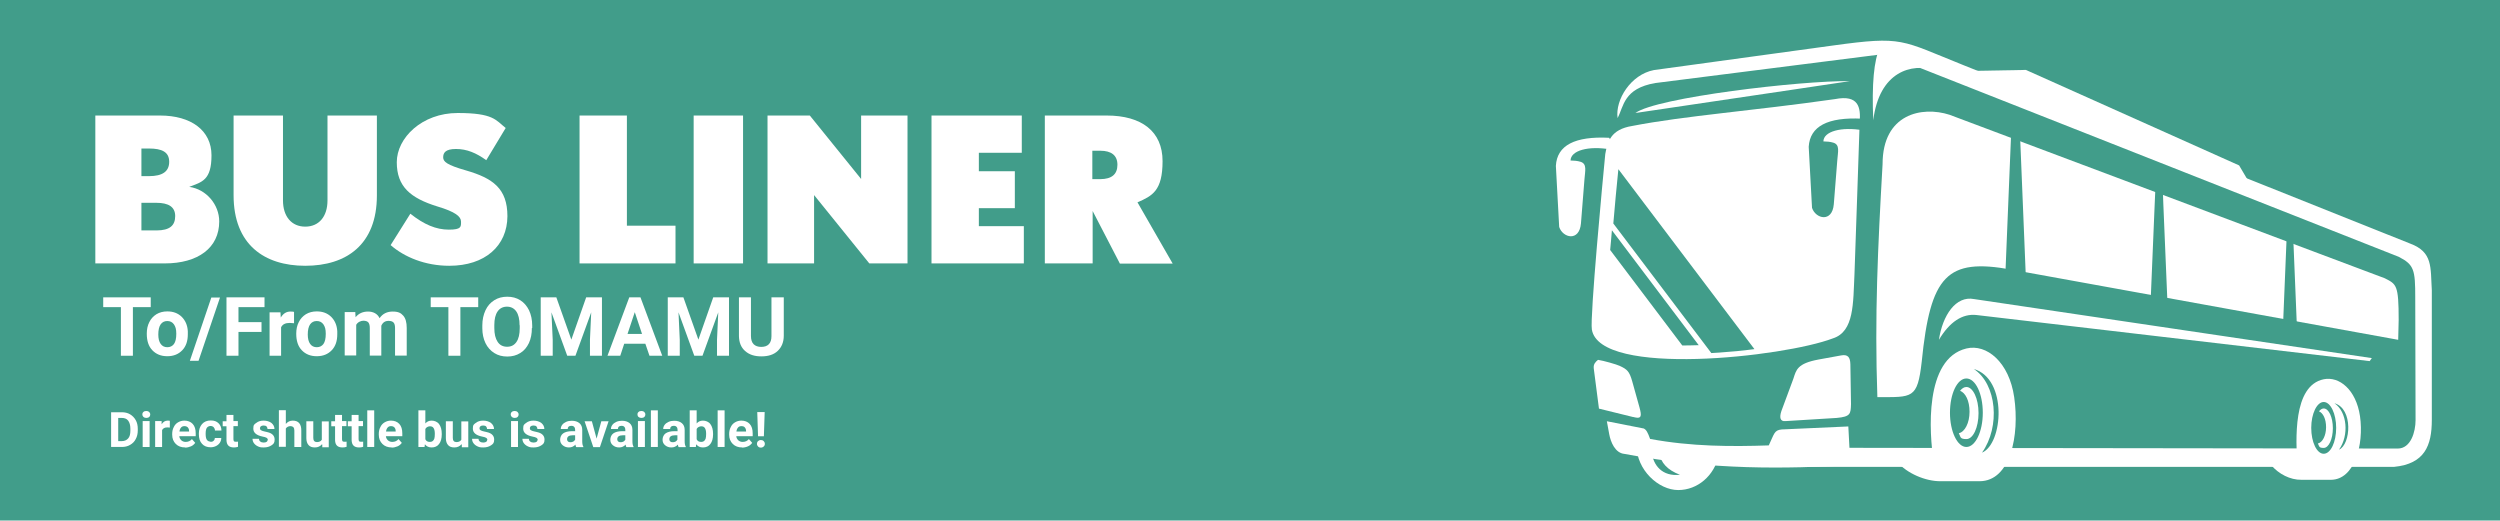 <?xml version="1.0" encoding="UTF-8"?>
<svg id="_レイヤー_2" xmlns="http://www.w3.org/2000/svg" version="1.1" viewBox="0 0 1584 329.8">
  <!-- Generator: Adobe Illustrator 29.4.0, SVG Export Plug-In . SVG Version: 2.1.0 Build 152)  -->
  <defs>
    <style>
      .st0, .st1 {
        fill: #fff;
      }

      .st1, .st2, .st3 {
        fill-rule: evenodd;
      }

      .st4 {
        isolation: isolate;
      }

      .st5, .st2 {
        fill: #419d8a;
      }

      .st3 {
        fill: #408eb5;
      }
    </style>
  </defs>
  <rect class="st5" y="0" width="1584" height="329.8"/>
  <path class="st0" d="M1144.8,283.7l374.4.5c8.3,0,11.3-10.6,11.3-18l-.2-77.7c0-17.5-.7-20.8-10.5-25.8l-302.6-119.4c-17.7-7-19.4-10.5-26.5-8.7l-141.8,18c-20.3,3.4-20.1,15-24,22.2-1.6-11.6,8.4-27.6,23-30.4l113.7-15.6c44.4-6.1,42.5-3.5,82.5,12.5l282.9,113c14.6,5.4,12.9,15,13.8,29.6v82.2c0,16.2-4.5,27.8-23.9,29.7h-372v-12.1h-.1Z"/>
  <path class="st1" d="M1254.3,304.9h-24.7c-9.5.1-21.3-4.9-27.5-12.2h23.1c-2.9-18.4-6.1-65.4,20.7-71.9,12.8-3.1,27.1,8.6,30.3,30.9,3.5,24.1-2.3,53.1-21.9,53.2"/>
  <path class="st2" d="M1245.9,239.8c5.8,0,10.4,9.7,10.4,21.7s-4.7,21.7-10.4,21.7-10.4-9.7-10.4-21.7,4.6-21.7,10.4-21.7"/>
  <path class="st1" d="M1245.9,245.2c4.2,0,7.7,7.4,7.7,16.5s-3.4,16.5-7.7,16.5-3.5-1.4-4.8-3.7c3.8-.8,6.8-6.5,6.8-13.6s-2.6-12-6-13.3c1.2-1.5,2.5-2.4,4-2.4"/>
  <path class="st2" d="M1250.6,233.8c14.6,9.6,16.9,36.5,5.2,53,13.4-5.6,16.3-46.8-5.2-53"/>
  <path class="st1" d="M1162.6,62.8c-52.6,7.5-94.8,10.5-128.4,17-13.7,2.2-15.7,10-17.1,17.8-1.5,15.2-9.8,103.4-8.5,111.2,5.1,30.4,121.8,17.4,152.7,5.6,13.6-4.3,12.8-22.3,13.7-40.8.5-11,3-89.5,3.3-96.3.7-9.1-.5-17.5-15.7-14.5"/>
  <path class="st1" d="M1163.8,264.8l-32.4,2c-3.5.4-4.1-2.2-2.7-6.4l7.6-20.5c1.8-5.5,2.4-9.6,15.9-12.1l14.3-2.6c4.3-.8,5.8,1.1,5.9,5.7l.4,25.2c-.2,6.1-.3,7.9-9,8.7"/>
  <path class="st1" d="M1088.9,288.9c-2.8,12.4-13.2,21.6-25.6,21.6s-26.4-12.7-26.4-28.4,0-2.1.2-3.1c15.8,5.6,33.1,8.9,51.8,9.9"/>
  <path class="st2" d="M1046.5,286.3c3.1.3,2.5.7,4.8.8,1,6,5.1,10.7,13.1,13.7-11.2,1.3-17-6-17.9-14.5"/>
  <path class="st1" d="M1018.1,266.9l1.5,8.2c.9,4.9,3.7,12,9.7,12.5,55.9,10.6,102.5,9.3,143.1,7.2l-1.3-24.6-42.3,1.9c-4.7.5-4.6,2.7-8.1,10.1-23.3.8-49,.8-75.2-4.1-1.5-4.2-2.4-5.8-4-6.6l-23.4-4.6h0Z"/>
  <path class="st1" d="M1034.6,264.2h.2l1.3.3c3.8.8,4.2-.8,2.7-6.3l-4.6-16.5c-1.8-6.4-3.2-7.7-8-9.9-1.9-.9-10.2-3.3-13.7-3.8-1.6,1.3-3,2.7-2.7,5.4l3.3,25.5,21.5,5.3h0Z"/>
  <polygon class="st3" points="1224.6 84.8 1218.4 82.4 1202 118.1 1209.1 118.8 1224.6 84.8"/>
  <g class="st4">
    <path class="st0" d="M95.5,194.6h-11.3v30.8h-7.6v-30.8h-11.2v-6.2h30.1v6.2Z"/>
    <path class="st0" d="M93,211.4c0-2.7.5-5.2,1.6-7.3,1-2.1,2.6-3.8,4.5-5,2-1.2,4.3-1.8,6.9-1.8,3.7,0,6.7,1.1,9.1,3.4,2.3,2.3,3.7,5.3,3.9,9.2v1.9c0,4.2-1.1,7.6-3.5,10.1-2.4,2.5-5.5,3.8-9.5,3.8s-7.1-1.3-9.5-3.8-3.5-6-3.5-10.4v-.3ZM100.3,211.9c0,2.6.5,4.6,1.5,6,1,1.4,2.4,2.1,4.2,2.1s3.2-.7,4.2-2c1-1.4,1.5-3.5,1.5-6.5s-.5-4.5-1.5-6c-1-1.4-2.4-2.1-4.2-2.1s-3.2.7-4.2,2.1c-1,1.4-1.5,3.6-1.5,6.5Z"/>
    <path class="st0" d="M125.8,228.6h-5.5l13.6-40.1h5.5l-13.6,40.1Z"/>
    <path class="st0" d="M165.7,210.3h-14.6v15.1h-7.6v-37h24.1v6.2h-16.5v9.5h14.6v6.1Z"/>
    <path class="st0" d="M186.2,204.8c-1-.1-1.9-.2-2.6-.2-2.8,0-4.6.9-5.5,2.8v18h-7.3v-27.5h6.9l.2,3.3c1.5-2.5,3.5-3.8,6.1-3.8s1.6.1,2.3.3v7.1Z"/>
    <path class="st0" d="M187.7,211.4c0-2.7.5-5.2,1.6-7.3,1-2.1,2.6-3.8,4.5-5,2-1.2,4.3-1.8,6.9-1.8,3.7,0,6.7,1.1,9.1,3.4,2.3,2.3,3.7,5.3,3.9,9.2v1.9c0,4.2-1.1,7.6-3.5,10.1-2.4,2.5-5.5,3.8-9.5,3.8s-7.1-1.3-9.5-3.8-3.5-6-3.5-10.4v-.3ZM195,211.9c0,2.6.5,4.6,1.5,6,1,1.4,2.4,2.1,4.2,2.1s3.2-.7,4.2-2c1-1.4,1.5-3.5,1.5-6.5s-.5-4.5-1.5-6c-1-1.4-2.4-2.1-4.2-2.1s-3.2.7-4.2,2.1c-1,1.4-1.5,3.6-1.5,6.5Z"/>
    <path class="st0" d="M225.1,197.9l.2,3.1c1.9-2.4,4.6-3.6,7.9-3.6s6,1.4,7.3,4.2c1.9-2.8,4.7-4.2,8.3-4.2s5.2.9,6.7,2.6c1.5,1.7,2.2,4.3,2.2,7.8v17.5h-7.4v-17.5c0-1.6-.3-2.7-.9-3.4s-1.7-1.1-3.2-1.1c-2.2,0-3.7,1-4.6,3.1v18.9s-7.3,0-7.3,0v-17.5c0-1.6-.3-2.7-.9-3.5-.6-.7-1.7-1.1-3.2-1.1s-3.6.9-4.5,2.6v19.4h-7.3v-27.5h6.9Z"/>
    <path class="st0" d="M303,194.6h-11.3v30.8h-7.6v-30.8h-11.2v-6.2h30.1v6.2Z"/>
    <path class="st0" d="M337,207.8c0,3.6-.6,6.8-1.9,9.6-1.3,2.7-3.1,4.9-5.5,6.3-2.4,1.5-5.1,2.2-8.2,2.2s-5.8-.7-8.2-2.2c-2.4-1.5-4.3-3.6-5.6-6.3s-2-5.9-2-9.4v-1.8c0-3.6.7-6.8,2-9.6,1.3-2.8,3.2-4.9,5.6-6.4,2.4-1.5,5.1-2.2,8.2-2.2s5.8.7,8.2,2.2c2.4,1.5,4.2,3.6,5.6,6.4,1.3,2.8,2,6,2,9.6v1.7ZM329.2,206.1c0-3.9-.7-6.8-2.1-8.8-1.4-2-3.4-3-5.9-3s-4.5,1-5.9,3c-1.4,2-2.1,4.9-2.1,8.7v1.8c0,3.8.7,6.7,2.1,8.8,1.4,2.1,3.4,3.1,6,3.1s4.5-1,5.9-3,2.1-4.9,2.1-8.8v-1.8Z"/>
    <path class="st0" d="M352.5,188.4l9.5,26.8,9.4-26.8h10v37h-7.6v-10.1l.8-17.4-10,27.5h-5.2l-10-27.5.8,17.4v10.1h-7.6v-37h10Z"/>
    <path class="st0" d="M408.9,217.8h-13.4l-2.5,7.6h-8.1l13.8-37h7.1l13.8,37h-8.1l-2.6-7.6ZM397.6,211.6h9.2l-4.6-13.8-4.6,13.8Z"/>
    <path class="st0" d="M433,188.4l9.5,26.8,9.4-26.8h10v37h-7.6v-10.1l.8-17.4-10,27.5h-5.2l-10-27.5.8,17.4v10.1h-7.6v-37h10Z"/>
    <path class="st0" d="M496.6,188.4v24.3c0,4-1.3,7.2-3.8,9.6s-6,3.5-10.4,3.5-7.7-1.1-10.3-3.4-3.8-5.4-3.9-9.4v-24.6h7.6v24.4c0,2.4.6,4.2,1.7,5.3s2.8,1.7,4.8,1.7c4.3,0,6.5-2.3,6.5-6.8v-24.6h7.6Z"/>
  </g>
  <path class="st1" d="M1172.1,51.4c-31.1-.4-122.8,10.4-135.9,20.2,90.6-13.4,135.9-20.2,135.9-20.2"/>
  <path class="st1" d="M1189.5,251.6c-1.8-51.4.3-94.8,3.3-147.6,0-31.9,24.9-36.9,42.4-31.3l275.8,103.6c7.4,3.8,8.8,4.1,8.8,26.4l-.3,12.6-245.2-44.5c-40.7-7.4-51.2,3.6-56.7,58.4-2.7,23.7-5.8,22.4-28.1,22.4"/>
  <path class="st1" d="M1252.3,199.6l249.1,29.2,1.4-1.9-252-37.4c-11.6-2.3-20,10.3-22.3,25.8,6.8-11.4,14.9-16.7,23.8-15.7"/>
  <path class="st1" d="M1191.1,30.2c11.5.4,30.9,9.5,35,14.3-14.8-4.7-35.4.7-39.2,31.7-1-22.8.4-38.2,4.2-46"/>
  <path class="st1" d="M1476.9,304h-18.7c-7.2.1-14.4-3.7-19.1-9.2h16.4c-.7-15.9-3-50.4,16.8-54.5,9.8-2,20.5,6.5,23,23.4,2.6,18.2-3.5,40.2-18.4,40.3"/>
  <path class="st2" d="M1472.3,254.7c4.3,0,7.9,7.4,7.9,16.4s-3.5,16.4-7.9,16.4-7.9-7.4-7.9-16.4,3.6-16.4,7.9-16.4"/>
  <path class="st1" d="M1472.3,258.8c3.2,0,5.8,5.6,5.8,12.5s-2.6,12.5-5.8,12.5-2.7-1-3.7-2.8c2.9-.6,5.2-5,5.2-10.3s-1.9-9-4.5-10.1c.9-1.1,1.9-1.8,3-1.8"/>
  <path class="st2" d="M1479.1,255.5c8.1,5.4,9.4,20.3,2.9,29.4,7.5-3.2,9.1-26-2.9-29.4"/>
  <path class="st1" d="M1019.6,87.3c1.5,2.7,1.8,5.2.9,7.4-14.2-2.5-25.3.7-25.4,7,1.9,0,4.4.2,6.3.8,4.3,1.3,2.9,5.7,2.5,11.3-.5,6.2-1.2,15.4-2.2,27.7-1,11.8-11.5,9.3-13.8,2.3,0,0-.7-12.9-2.1-38.7.7-13,12-18.9,33.8-17.8"/>
  <path class="st2" d="M1179.8,75.2c1.5,2.7,1.8,5.2.9,7.4-14.2-2.5-25.3.7-25.4,7,1.9,0,4.4.2,6.3.8,4.3,1.3,2.9,5.7,2.5,11.3-.5,6.2-1.2,15.4-2.2,27.7-1,11.8-11.5,9.3-13.8,2.3,0,0-.7-12.9-2.1-38.7.8-13,12-18.9,33.8-17.8"/>
  <polygon class="st2" points="1279.8 83.4 1280.5 100.4 1283.9 183.6 1277.1 183.6 1270.2 183.6 1273.6 100.4 1274.3 83.4 1279.8 83.4"/>
  <polygon class="st2" points="1370.2 115.9 1370.7 129.6 1373.5 196.6 1367.9 196.6 1362.4 196.6 1365.2 129.6 1365.8 115.9 1370.2 115.9"/>
  <polygon class="st2" points="1452.7 144 1453.2 155.5 1455.5 211.5 1450.9 211.5 1446.3 211.5 1448.6 155.5 1449.1 144 1452.7 144"/>
  <path class="st1" d="M1233.3,45.2c110.3,45.9,176.1,72.6,197.5,80.1,0,0-4-6.8-12.1-20.5,0,0-45-20.2-135.1-60.5,0,0-16.8.3-50.3.9"/>
  <path class="st2" d="M1022.2,141.6l62.1,82.1c1.7-.1,3.3-.2,4.9-.3,7.5-.5,15-1.2,22.4-2.2l-86.2-114c-1.2,11.5-2.2,22.9-3.2,34.4"/>
  <path class="st2" d="M1020.2,158.4l45.7,60.5c3.5,0,6.9-.1,10.4-.2l-55-72.8c-.2,2.4-.4,4.8-.6,7.1-.2,1.9-.3,3.7-.5,5.4"/>
  <path class="st0" d="M104.4,166.9h-44v-93.7h41c19.6,0,32.6,9.4,32.6,25.2s-6,16.9-14.1,20c10.8,1.5,19,11.2,19,21.9,0,16.8-13.5,26.6-34.5,26.6ZM94.4,94.1h-4.8v17.5h4.8c8.5,0,12.8-2.9,12.8-9.1s-4.6-8.4-12.8-8.4h0ZM99.1,128.5h-9.5v17.5h9.5c8.7,0,11.9-3.3,11.9-9.1s-4.2-8.4-11.9-8.4h0Z"/>
  <path class="st0" d="M193.4,168.4c-25.9,0-45.4-13.4-45.4-44.7v-50.5h31.3v53.8c0,10.1,5.4,16.6,14.1,16.6s14.1-6.4,14.1-16.6v-53.8h31.3v50.6c0,31.3-19.4,44.6-45.4,44.6h0Z"/>
  <path class="st0" d="M284.7,168.4c-15.3,0-28.5-5.5-37.2-13.1l12.5-19.9c8.7,6.9,16.3,10.1,24.4,10.1s7.7-1.9,7.7-5.1-3.6-6.2-15-9.6c-17.1-5.3-25.7-12.6-25.7-28s15.9-31.2,38.6-31.2,24.1,4.5,30.4,9.5l-12.3,20.4c-6.4-4.6-12.3-7.1-19.2-7.1s-8.1,2.6-8.1,5.3,2.2,4.8,14.5,8.3c16.9,4.9,26.2,11.4,26.2,29-.1,18.8-14.2,31.4-36.8,31.4h0Z"/>
  <path class="st0" d="M367.2,166.9v-93.7h30v69.8h30.8v23.9h-60.8Z"/>
  <path class="st0" d="M439.5,166.9v-93.7h31.3v93.7h-31.3Z"/>
  <path class="st0" d="M550.8,166.9l-35-43.3v43.3h-29.5v-93.7h26.8l32.5,40.2v-40.2h29.4v93.7h-24.2Z"/>
  <path class="st0" d="M590.2,166.9v-93.7h57.2v23.6h-27.2v11.7h22.8v23.4h-22.8v11.4h28.5v23.6h-58.5Z"/>
  <path class="st0" d="M709.5,166.9l-17.2-33.2v33.2h-30.3v-93.7h39.2c22.2,0,35.4,10.1,35.4,28.9s-6.5,22-15.9,26.1l22.3,38.8h-33.5ZM697.1,95.5h-5v18h5c7.3,0,10.9-3.1,10.9-9.1s-3.9-8.9-10.9-8.9Z"/>
  <g class="st4">
    <path class="st0" d="M70.4,283.2v-22h6.8c1.9,0,3.7.4,5.2,1.3,1.5.9,2.7,2.1,3.6,3.7.9,1.6,1.3,3.4,1.3,5.5v1c0,2-.4,3.9-1.3,5.5-.8,1.6-2,2.8-3.6,3.7-1.5.9-3.3,1.3-5.2,1.3h-6.8ZM74.9,264.8v14.7h2.2c1.8,0,3.1-.6,4.1-1.7s1.4-2.8,1.4-5v-1.2c0-2.2-.5-3.9-1.4-5.1-.9-1.2-2.3-1.7-4.1-1.7h-2.2Z"/>
    <path class="st0" d="M90.2,262.6c0-.7.2-1.2.7-1.6.4-.4,1-.6,1.8-.6s1.3.2,1.8.6c.4.4.7,1,.7,1.6s-.2,1.2-.7,1.6c-.4.4-1,.6-1.8.6s-1.3-.2-1.8-.6c-.4-.4-.7-1-.7-1.6ZM94.8,283.2h-4.4v-16.4h4.4v16.4Z"/>
    <path class="st0" d="M107.6,270.9c-.6,0-1.1-.1-1.6-.1-1.7,0-2.7.6-3.3,1.7v10.7h-4.4v-16.4h4.1v2c1-1.5,2.2-2.3,3.8-2.3s.9,0,1.4.2v4.2Z"/>
    <path class="st0" d="M117.3,283.5c-2.4,0-4.4-.7-5.9-2.2-1.5-1.5-2.3-3.4-2.3-5.9v-.4c0-1.6.3-3.1,1-4.4.6-1.3,1.5-2.3,2.7-3,1.2-.7,2.5-1.1,4-1.1,2.2,0,4,.7,5.3,2.1,1.3,1.4,1.9,3.4,1.9,6v1.8h-10.4c.1,1.1.6,1.9,1.3,2.6.7.6,1.6,1,2.7,1,1.7,0,3-.6,4-1.8l2.1,2.4c-.7.9-1.5,1.7-2.7,2.2s-2.4.8-3.7.8ZM116.8,270c-.9,0-1.6.3-2.1.9-.5.6-.9,1.4-1,2.5h6.1v-.3c0-1-.3-1.7-.8-2.3-.5-.5-1.2-.8-2.1-.8Z"/>
    <path class="st0" d="M133.3,280c.8,0,1.5-.2,2-.7.5-.4.8-1,.8-1.8h4.1c0,1.1-.3,2.1-.9,3-.6.9-1.4,1.6-2.4,2.1-1,.5-2.2.8-3.4.8-2.3,0-4.2-.7-5.5-2.2-1.4-1.5-2-3.5-2-6.2v-.3c0-2.5.7-4.5,2-6,1.3-1.5,3.2-2.3,5.5-2.3s3.7.6,4.9,1.7c1.2,1.2,1.9,2.7,1.9,4.7h-4.1c0-.9-.3-1.5-.8-2.1-.5-.5-1.2-.8-2-.8s-1.8.4-2.3,1.1c-.5.7-.8,1.9-.8,3.6v.5c0,1.7.3,2.9.8,3.6.5.7,1.3,1.1,2.3,1.1Z"/>
    <path class="st0" d="M147.9,262.8v4h2.8v3.2h-2.8v8.2c0,.6.1,1,.3,1.3.2.3.7.4,1.3.4s.9,0,1.3-.1v3.3c-.9.3-1.7.4-2.6.4-3.1,0-4.6-1.5-4.7-4.6v-8.8h-2.4v-3.2h2.4v-4h4.4Z"/>
    <path class="st0" d="M169.7,278.7c0-.5-.3-1-.8-1.3-.5-.3-1.4-.6-2.6-.8-3.9-.8-5.8-2.5-5.8-5s.6-2.7,1.8-3.6c1.2-1,2.8-1.5,4.7-1.5s3.7.5,5,1.5c1.2,1,1.9,2.3,1.9,3.8h-4.4c0-.6-.2-1.1-.6-1.6-.4-.4-1-.6-1.9-.6s-1.3.2-1.7.5c-.4.3-.6.8-.6,1.3s.2.9.7,1.2c.5.3,1.2.6,2.3.8,1.1.2,2,.5,2.8.7,2.3.8,3.5,2.3,3.5,4.4s-.6,2.7-1.9,3.6c-1.3.9-2.9,1.4-5,1.4s-2.6-.2-3.7-.7c-1.1-.5-1.9-1.2-2.5-2s-.9-1.8-.9-2.8h4.1c0,.8.3,1.4.9,1.8.5.4,1.3.6,2.1.6s1.5-.2,1.9-.5c.4-.3.6-.7.6-1.2Z"/>
    <path class="st0" d="M181.1,268.6c1.2-1.4,2.6-2.1,4.4-2.1,3.6,0,5.4,2.1,5.4,6.2v10.5h-4.4v-10.4c0-.9-.2-1.6-.6-2.1-.4-.4-1.1-.7-2-.7s-2.2.5-2.8,1.5v11.6h-4.4v-23.2h4.4v8.7Z"/>
    <path class="st0" d="M204,281.5c-1.1,1.3-2.6,2-4.5,2s-3.1-.5-4-1.5c-.9-1-1.4-2.5-1.4-4.4v-10.7h4.4v10.6c0,1.7.8,2.6,2.3,2.6s2.5-.5,3.1-1.5v-11.6h4.4v16.4h-4.1v-1.7Z"/>
    <path class="st0" d="M216.7,262.8v4h2.8v3.2h-2.8v8.2c0,.6.1,1,.3,1.3.2.3.7.4,1.3.4s.9,0,1.3-.1v3.3c-.9.3-1.7.4-2.6.4-3.1,0-4.6-1.5-4.7-4.6v-8.8h-2.4v-3.2h2.4v-4h4.4Z"/>
    <path class="st0" d="M227.2,262.8v4h2.8v3.2h-2.8v8.2c0,.6.1,1,.3,1.3.2.3.7.4,1.3.4s.9,0,1.3-.1v3.3c-.9.3-1.7.4-2.6.4-3.1,0-4.6-1.5-4.7-4.6v-8.8h-2.4v-3.2h2.4v-4h4.4Z"/>
    <path class="st0" d="M237.1,283.2h-4.4v-23.2h4.4v23.2Z"/>
    <path class="st0" d="M248.2,283.5c-2.4,0-4.4-.7-5.9-2.2-1.5-1.5-2.3-3.4-2.3-5.9v-.4c0-1.6.3-3.1,1-4.4.6-1.3,1.5-2.3,2.7-3,1.2-.7,2.5-1.1,4-1.1,2.2,0,4,.7,5.3,2.1,1.3,1.4,1.9,3.4,1.9,6v1.8h-10.4c.1,1.1.6,1.9,1.3,2.6.7.6,1.6,1,2.7,1,1.7,0,3-.6,4-1.8l2.1,2.4c-.7.9-1.5,1.7-2.7,2.2s-2.4.8-3.7.8ZM247.7,270c-.9,0-1.6.3-2.1.9-.5.6-.9,1.4-1,2.5h6.1v-.3c0-1-.3-1.7-.8-2.3-.5-.5-1.2-.8-2.1-.8Z"/>
    <path class="st0" d="M279.9,275.2c0,2.6-.6,4.7-1.7,6.1-1.1,1.5-2.7,2.2-4.7,2.2s-3.2-.7-4.3-2l-.2,1.7h-3.9v-23.2h4.4v8.3c1-1.2,2.3-1.8,4-1.8s3.6.7,4.7,2.2c1.1,1.5,1.7,3.5,1.7,6.2v.2ZM275.5,274.8c0-1.7-.3-2.9-.8-3.6-.5-.8-1.3-1.1-2.3-1.1s-2.4.6-2.9,1.7v6.5c.5,1.2,1.5,1.7,2.9,1.7s2.3-.7,2.8-2.1c.2-.7.3-1.7.3-3Z"/>
    <path class="st0" d="M292.4,281.5c-1.1,1.3-2.6,2-4.5,2s-3.1-.5-4-1.5c-.9-1-1.4-2.5-1.4-4.4v-10.7h4.4v10.6c0,1.7.8,2.6,2.3,2.6s2.5-.5,3.1-1.5v-11.6h4.4v16.4h-4.1v-1.7Z"/>
    <path class="st0" d="M308.8,278.7c0-.5-.3-1-.8-1.3-.5-.3-1.4-.6-2.6-.8-3.9-.8-5.8-2.5-5.8-5s.6-2.7,1.8-3.6c1.2-1,2.8-1.5,4.7-1.5s3.7.5,5,1.5c1.2,1,1.9,2.3,1.9,3.8h-4.4c0-.6-.2-1.1-.6-1.6-.4-.4-1-.6-1.9-.6s-1.3.2-1.7.5c-.4.3-.6.8-.6,1.3s.2.9.7,1.2c.5.3,1.2.6,2.3.8,1.1.2,2,.5,2.8.7,2.3.8,3.5,2.3,3.5,4.4s-.6,2.7-1.9,3.6c-1.3.9-2.9,1.4-5,1.4s-2.6-.2-3.7-.7c-1.1-.5-1.9-1.2-2.5-2s-.9-1.8-.9-2.8h4.1c0,.8.3,1.4.9,1.8.5.4,1.3.6,2.1.6s1.5-.2,1.9-.5c.4-.3.6-.7.6-1.2Z"/>
    <path class="st0" d="M323.6,262.6c0-.7.2-1.2.7-1.6.4-.4,1-.6,1.8-.6s1.3.2,1.8.6c.4.4.7,1,.7,1.6s-.2,1.2-.7,1.6c-.4.4-1,.6-1.8.6s-1.3-.2-1.8-.6c-.4-.4-.7-1-.7-1.6ZM328.2,283.2h-4.4v-16.4h4.4v16.4Z"/>
    <path class="st0" d="M340.7,278.7c0-.5-.3-1-.8-1.3-.5-.3-1.4-.6-2.6-.8-3.9-.8-5.8-2.5-5.8-5s.6-2.7,1.8-3.6c1.2-1,2.8-1.5,4.7-1.5s3.7.5,5,1.5c1.2,1,1.9,2.3,1.9,3.8h-4.4c0-.6-.2-1.1-.6-1.6-.4-.4-1-.6-1.9-.6s-1.3.2-1.7.5c-.4.3-.6.8-.6,1.3s.2.9.7,1.2c.5.3,1.2.6,2.3.8,1.1.2,2,.5,2.8.7,2.3.8,3.5,2.3,3.5,4.4s-.6,2.7-1.9,3.6c-1.3.9-2.9,1.4-5,1.4s-2.6-.2-3.7-.7c-1.1-.5-1.9-1.2-2.5-2s-.9-1.8-.9-2.8h4.1c0,.8.3,1.4.9,1.8.5.4,1.3.6,2.1.6s1.5-.2,1.9-.5c.4-.3.6-.7.6-1.2Z"/>
    <path class="st0" d="M365,283.2c-.2-.4-.3-.9-.4-1.5-1.1,1.2-2.4,1.8-4.1,1.8s-2.9-.5-4-1.4c-1.1-.9-1.6-2.1-1.6-3.5s.6-3.1,1.9-4c1.3-.9,3.1-1.4,5.6-1.4h2v-.9c0-.8-.2-1.4-.6-1.8-.4-.5-1-.7-1.8-.7s-1.3.2-1.7.5c-.4.4-.6.8-.6,1.5h-4.4c0-.9.3-1.8.9-2.6.6-.8,1.4-1.4,2.5-1.9,1.1-.5,2.3-.7,3.6-.7,2,0,3.6.5,4.8,1.5,1.2,1,1.8,2.4,1.8,4.3v7.1c0,1.6.2,2.7.7,3.5v.3h-4.4ZM361.4,280.2c.6,0,1.2-.1,1.8-.4.5-.3.9-.7,1.2-1.2v-2.8h-1.6c-2.2,0-3.4.8-3.5,2.3v.3c0,.5.2,1,.6,1.3.4.4.9.5,1.6.5Z"/>
    <path class="st0" d="M378,277.9l3-11h4.6l-5.5,16.4h-4.2l-5.5-16.4h4.6l3,11Z"/>
    <path class="st0" d="M396.8,283.2c-.2-.4-.3-.9-.4-1.5-1.1,1.2-2.4,1.8-4.1,1.8s-2.9-.5-4-1.4c-1.1-.9-1.6-2.1-1.6-3.5s.6-3.1,1.9-4c1.3-.9,3.1-1.4,5.6-1.4h2v-.9c0-.8-.2-1.4-.6-1.8-.4-.5-1-.7-1.8-.7s-1.3.2-1.7.5c-.4.4-.6.8-.6,1.5h-4.4c0-.9.3-1.8.9-2.6.6-.8,1.4-1.4,2.5-1.9,1.1-.5,2.3-.7,3.6-.7,2,0,3.6.5,4.8,1.5,1.2,1,1.8,2.4,1.8,4.3v7.1c0,1.6.2,2.7.7,3.5v.3h-4.4ZM393.2,280.2c.6,0,1.2-.1,1.8-.4.5-.3.9-.7,1.2-1.2v-2.8h-1.6c-2.2,0-3.4.8-3.5,2.3v.3c0,.5.2,1,.6,1.3.4.4.9.5,1.6.5Z"/>
    <path class="st0" d="M403.9,262.6c0-.7.2-1.2.7-1.6.4-.4,1-.6,1.8-.6s1.3.2,1.8.6c.4.4.7,1,.7,1.6s-.2,1.2-.7,1.6c-.4.4-1,.6-1.8.6s-1.3-.2-1.8-.6-.7-1-.7-1.6ZM408.6,283.2h-4.4v-16.4h4.4v16.4Z"/>
    <path class="st0" d="M416.8,283.2h-4.4v-23.2h4.4v23.2Z"/>
    <path class="st0" d="M429.9,283.2c-.2-.4-.3-.9-.4-1.5-1.1,1.2-2.4,1.8-4.1,1.8s-2.9-.5-4-1.4c-1.1-.9-1.6-2.1-1.6-3.5s.6-3.1,1.9-4c1.3-.9,3.1-1.4,5.6-1.4h2v-.9c0-.8-.2-1.4-.6-1.8-.4-.5-1-.7-1.8-.7s-1.3.2-1.7.5c-.4.4-.6.8-.6,1.5h-4.4c0-.9.3-1.8.9-2.6.6-.8,1.4-1.4,2.5-1.9,1.1-.5,2.3-.7,3.6-.7,2,0,3.6.5,4.8,1.5,1.2,1,1.8,2.4,1.8,4.3v7.1c0,1.6.2,2.7.7,3.5v.3h-4.4ZM426.2,280.2c.6,0,1.2-.1,1.8-.4.5-.3.9-.7,1.2-1.2v-2.8h-1.6c-2.2,0-3.4.8-3.5,2.3v.3c0,.5.2,1,.6,1.3.4.4.9.5,1.6.5Z"/>
    <path class="st0" d="M451.8,275.2c0,2.6-.6,4.7-1.7,6.1-1.1,1.5-2.7,2.2-4.7,2.2s-3.2-.7-4.3-2l-.2,1.7h-3.9v-23.2h4.4v8.3c1-1.2,2.3-1.8,4-1.8s3.6.7,4.7,2.2c1.1,1.5,1.7,3.5,1.7,6.2v.2ZM447.4,274.8c0-1.7-.3-2.9-.8-3.6-.5-.8-1.3-1.1-2.3-1.1s-2.4.6-2.9,1.7v6.5c.5,1.2,1.5,1.7,2.9,1.7s2.3-.7,2.8-2.1c.2-.7.3-1.7.3-3Z"/>
    <path class="st0" d="M459.1,283.2h-4.4v-23.2h4.4v23.2Z"/>
    <path class="st0" d="M470.2,283.5c-2.4,0-4.4-.7-5.9-2.2s-2.3-3.4-2.3-5.9v-.4c0-1.6.3-3.1,1-4.4.6-1.3,1.5-2.3,2.7-3,1.2-.7,2.5-1.1,4-1.1,2.2,0,4,.7,5.3,2.1,1.3,1.4,1.9,3.4,1.9,6v1.8h-10.4c.1,1.1.6,1.9,1.3,2.6.7.6,1.6,1,2.7,1,1.7,0,3-.6,4-1.8l2.1,2.4c-.7.9-1.5,1.7-2.7,2.2-1.1.5-2.4.8-3.7.8ZM469.7,270c-.9,0-1.6.3-2.1.9-.5.6-.9,1.4-1,2.5h6.1v-.3c0-1-.3-1.7-.8-2.3s-1.2-.8-2.1-.8Z"/>
    <path class="st0" d="M482.1,278.8c.7,0,1.3.2,1.8.7.4.4.7,1,.7,1.7s-.2,1.2-.7,1.7c-.4.4-1,.7-1.8.7s-1.3-.2-1.8-.7c-.4-.4-.7-1-.7-1.7s.2-1.2.7-1.7c.4-.4,1-.7,1.8-.7ZM483.9,276.4h-3.6l-.5-15.3h4.7l-.5,15.3Z"/>
  </g>
</svg>
